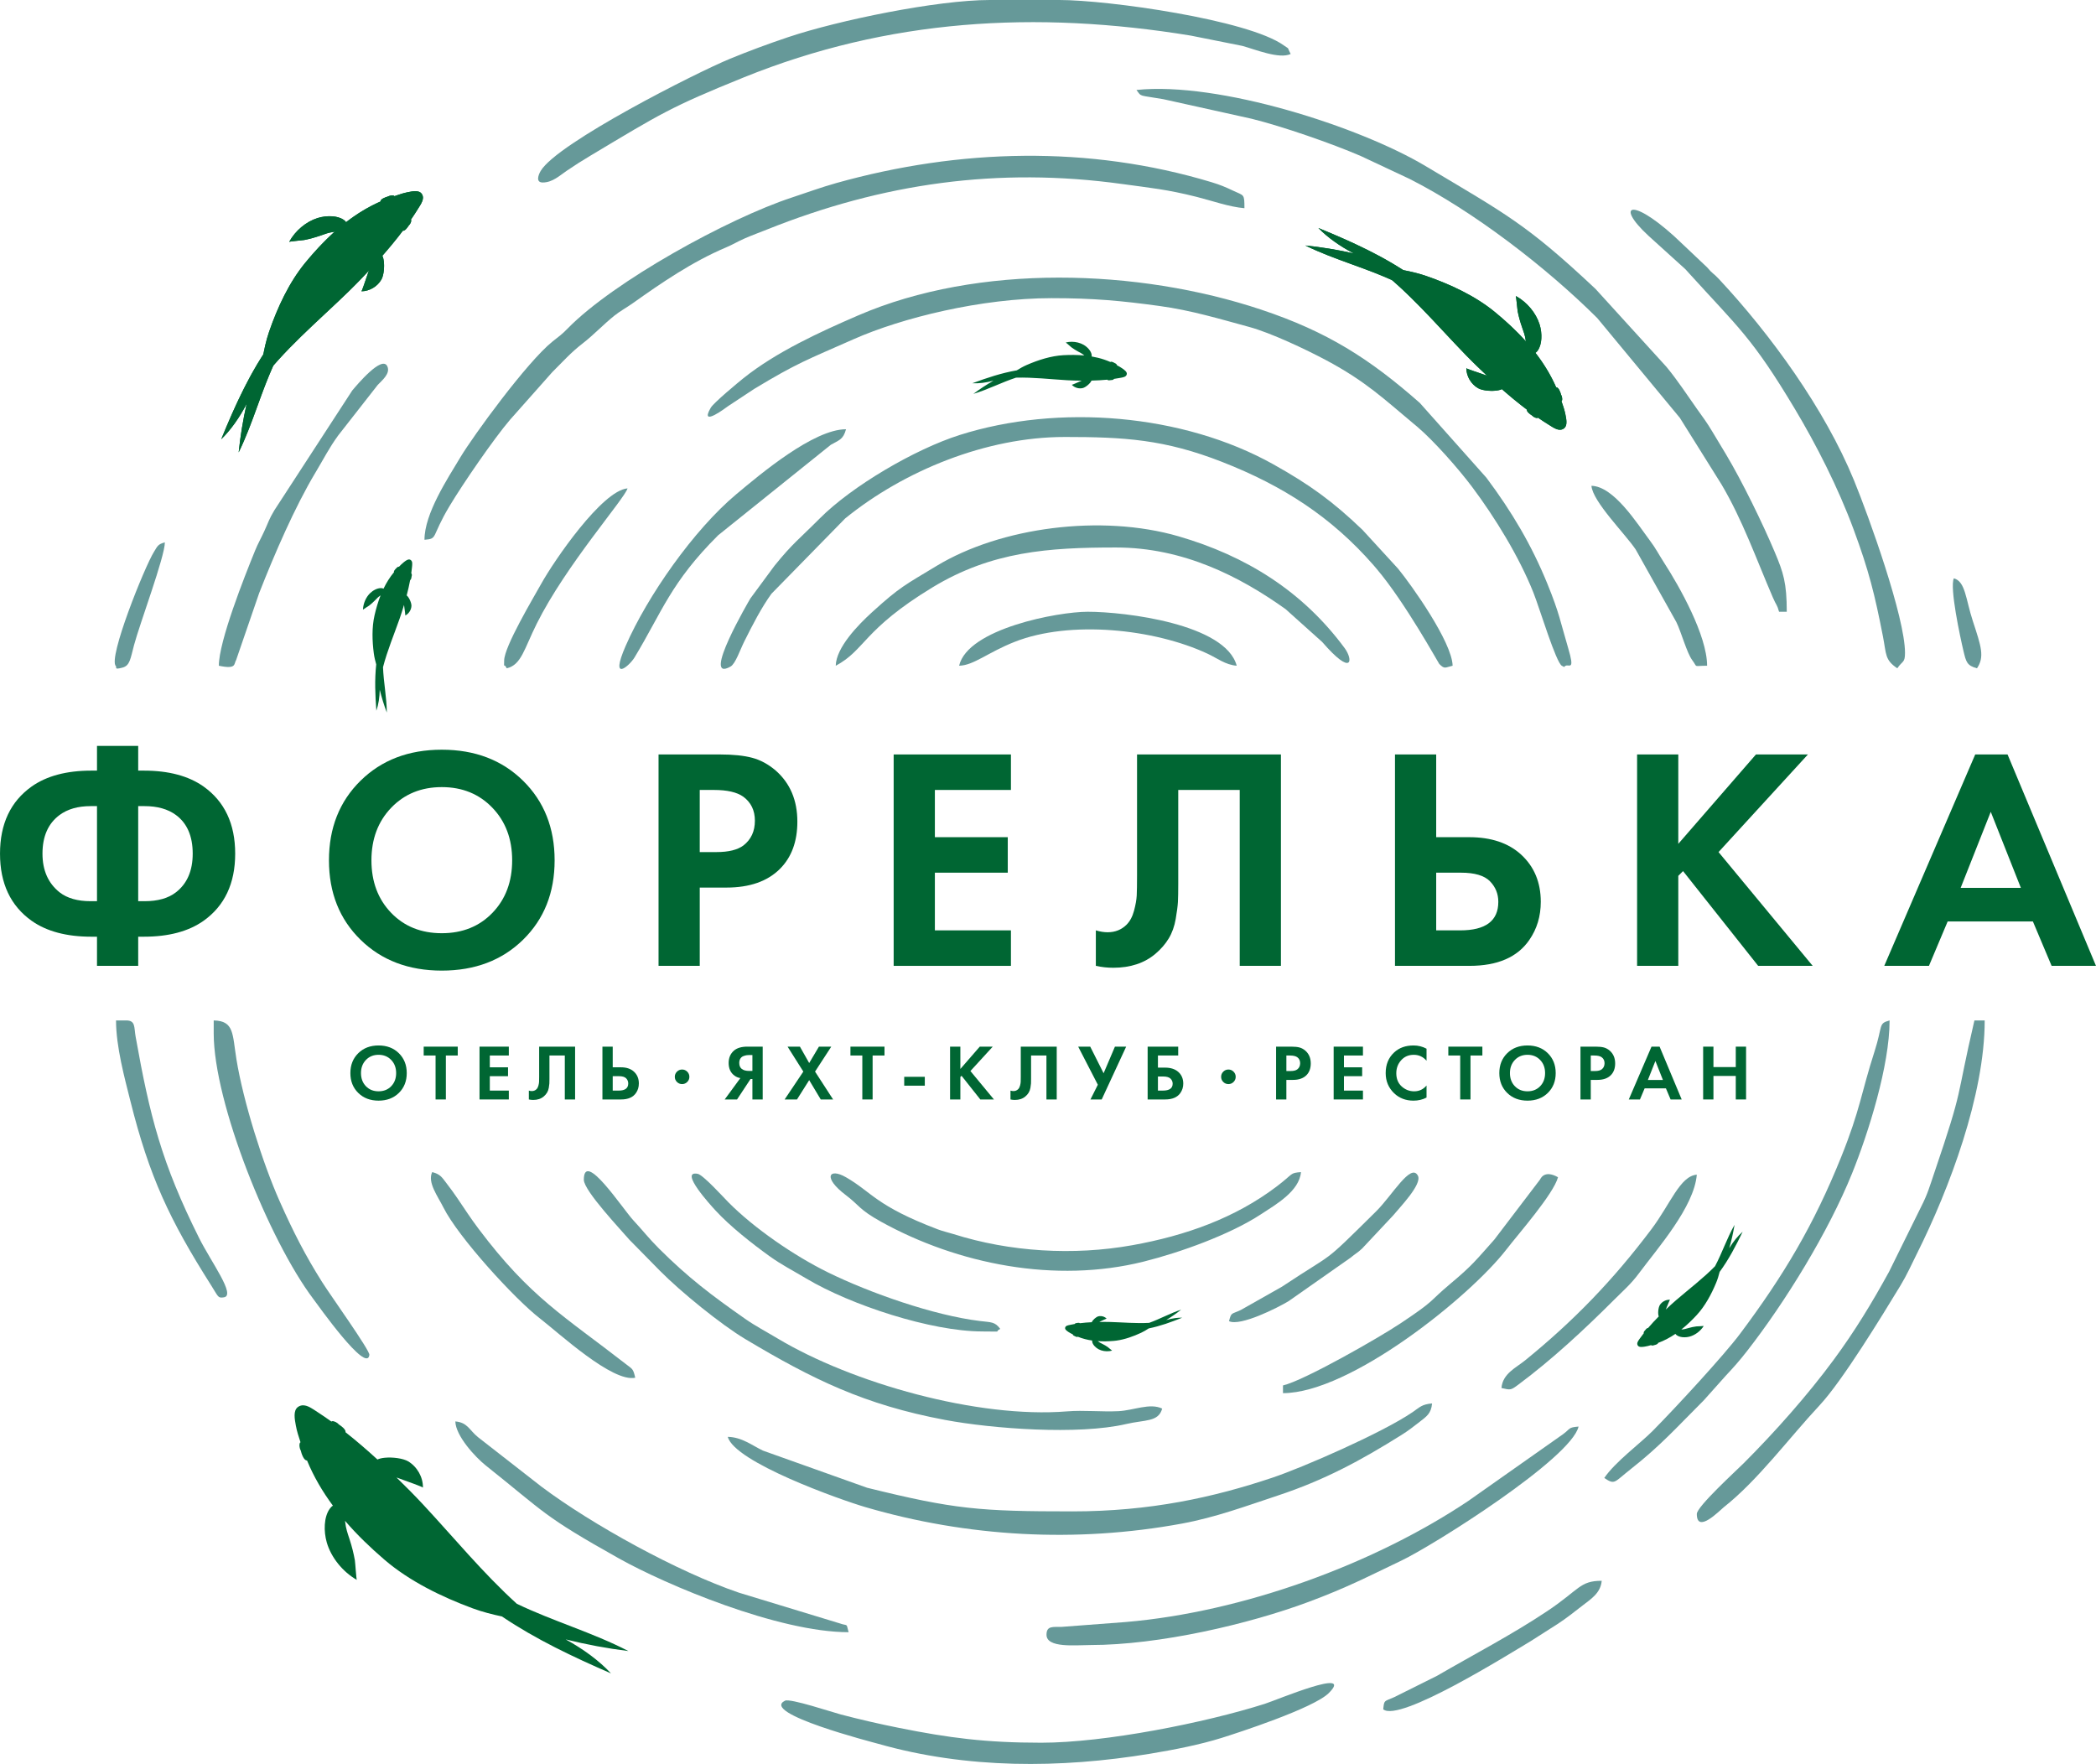 <?xml version="1.0" encoding="UTF-8"?> <svg xmlns="http://www.w3.org/2000/svg" xmlns:xlink="http://www.w3.org/1999/xlink" xmlns:xodm="http://www.corel.com/coreldraw/odm/2003" xml:space="preserve" width="3.333in" height="2.805in" version="1.1" style="shape-rendering:geometricPrecision; text-rendering:geometricPrecision; image-rendering:optimizeQuality; fill-rule:evenodd; clip-rule:evenodd" viewBox="0 0 3333.33 2805.32"> <defs> <style type="text/css"> .fil4 {fill:#006633} .fil2 {fill:#04D2F3} .fil0 {fill:#669999} .fil1 {fill:#006633;fill-rule:nonzero} .fil3 {fill:#006633;fill-rule:nonzero} </style> </defs> <g id="Layer_x0020_1">  <g id="_2201690139856"> <g> <path class="fil0" d="M1705.17 2403.63c-147.22,0 -187.1,-3.24 -326.22,-37.6l-165.74 -59.09c-17.82,-8.58 -33.31,-21.35 -55.81,-21.85 10.77,40.33 178.43,99.93 219.25,111.86 161.36,47.17 334,57.26 503.21,26.04 53.38,-9.85 102.26,-28 151.81,-44.4 74.58,-24.68 132.24,-55.75 197.57,-96.75 10.33,-6.48 18.93,-13.15 28.45,-20.6 10.93,-8.56 18.42,-13.17 19.76,-29.29 -16.33,1.36 -19.7,6.15 -31.06,13.91 -48.1,32.86 -174.59,88 -222.86,104.17 -93.81,31.41 -194.14,53.61 -318.37,53.61z"></path> <path class="fil0" d="M1656.11 2771.53c-88.9,0 -147.1,-7.73 -225.88,-23.48 -32.54,-6.5 -62.98,-13.57 -93.02,-21.44 -13.37,-3.5 -80.5,-25.96 -88.78,-21.92 -40.77,19.95 140.21,66.26 148.39,68.59 140.34,39.94 289.29,39.3 432.14,15.77 39.92,-6.58 80.08,-14.64 113.81,-25.18 24.59,-7.69 146.35,-47.15 170.53,-71.37 41.4,-41.48 -82.71,11.1 -102.04,17.23 -94.83,30.1 -254.04,61.8 -355.16,61.8z"></path> <path class="fil0" d="M928.48 1876.3c0,17.54 61.08,81.79 72.37,95.23l48.64 49.47c32.87,33.24 96.93,85.44 136.33,108.94 106.5,63.54 188.71,104.16 317.31,128.26 75,14.06 212,24.24 287.91,6.48 29.92,-7 51.42,-2.9 57.2,-24.56 -19.54,-9.37 -45.33,2.92 -69.46,4.12 -26.4,1.31 -55.53,-1.81 -81.72,0.32 -142.22,11.57 -342.16,-45.02 -460.71,-116.1 -17.44,-10.46 -35.13,-19.74 -50.95,-30.8 -53.99,-37.76 -91.03,-65.82 -137.36,-112 -16.26,-16.21 -25.5,-28.45 -40.87,-44.98 -16.91,-18.18 -78.7,-112.91 -78.7,-64.37z"></path> <path class="fil0" d="M1664.29 2599.84c0,21.56 46.52,16.35 69.49,16.35 109.74,0 252.8,-33.32 348.05,-68.9 60.61,-22.64 91.19,-38.78 147.06,-65.5 52.01,-24.87 269.77,-162.43 281.57,-213.06 -17.06,1.42 -12.56,3.3 -24.67,12.12l-151.1 106.43c-150.88,100.87 -358.6,176.36 -543.56,192.24l-102.6 7.77c-14.13,0.37 -24.24,-2.08 -24.24,12.56z"></path> <path class="fil0" d="M2698.5 2407.72c0,32.47 36.89,-6.02 42.62,-10.52 54.2,-42.61 104.27,-110.55 152.57,-162.2 36.39,-38.91 99.68,-142.88 128.54,-190.31 10.38,-17.06 17.17,-32.63 26.46,-51.2 51.43,-102.87 107.65,-252.15 107.65,-370.63l-16.35 0c-30.81,132.24 -15.72,100.82 -63.92,242.67 -7.53,22.17 -10.54,33.41 -20.54,53.04l-51.34 104c-27.48,50.06 -54.49,94.56 -88.4,140.52 -41.24,55.9 -93.07,114.28 -142.69,163.9 -11.79,11.79 -74.6,69.01 -74.6,80.74z"></path> <path class="fil0" d="M2068.98 1864.04c-18.17,1.51 -11.01,1.92 -38.53,22.79 -66.54,50.45 -145.14,78.28 -229.49,93.45 -94.05,16.91 -195.18,10.59 -284.36,-17.6 -8.27,-2.62 -16.57,-4.32 -25.13,-7.57 -99.05,-37.61 -104.64,-59.13 -146.37,-83.03 -26.63,-15.25 -37.36,0.43 0.32,28.78 21.33,16.06 20.46,22.58 55.91,42.2 122.02,67.54 277.03,98.44 417.54,63.31 57.84,-14.46 137.31,-42.96 186.41,-75.2 23.2,-15.24 61.16,-36.64 63.7,-67.12z"></path> <path class="fil0" d="M2551.34 2350.49c17.23,11.54 15.46,6.83 42.67,-14.56 47.24,-37.13 73.61,-67.11 115.73,-109.1l34.71 -38.87c13.41,-14.33 21.61,-23.53 34.08,-39.5 60.22,-77.13 129.2,-188.95 167,-282.66 25.85,-64.08 59.56,-170.92 59.56,-242.94 -18.43,4.93 -10.47,7.47 -24.02,49.56 -21.37,66.33 -22.4,91.65 -53.02,167.72 -43.28,107.51 -90.99,187.82 -160.61,280.87 -25.7,34.35 -101.96,117.06 -139.41,154.91 -18.83,19.03 -59.87,49.46 -76.68,74.57z"></path> <path class="fil0" d="M1349.53 2595.76c-4.18,-15.67 -0.38,-9.11 -14.47,-14.15l-159.81 -48.66c-97.35,-33.08 -234.01,-108.55 -313.91,-168.45l-101.05 -78.81c-13.89,-11.19 -16.67,-23.51 -36.18,-25.13 0.51,22.93 31.69,56.78 48.44,70.11 94.93,75.54 90.25,79.78 211.87,147.86 75.37,42.18 253.33,117.24 365.12,117.24z"></path> <path class="fil0" d="M339.84 1643.3c0,110.45 88.02,329.06 158.23,422.24 6.88,9.13 85.58,120.59 89.33,89.18 0.86,-7.2 -61.6,-94.31 -75.08,-115.69 -27.04,-42.9 -45.76,-79.63 -67.59,-128.62 -26.98,-60.52 -57.91,-159.08 -68.71,-225.61 -6.57,-40.43 -3.35,-61.2 -36.17,-61.94l0 20.44z"></path> <path class="fil0" d="M2040.37 2203.33l0 12.26c106.39,0 297.02,-152.79 355.65,-228.91 18.35,-23.83 74.59,-87.68 81.74,-114.47 -22.58,-12.69 -28.03,3.14 -28.78,3.92l-72.43 95.17c-28.98,32.59 -35.09,41.1 -69.27,69.72 -36.89,30.89 -22.15,25.03 -79.69,63.38 -35.94,23.96 -153.81,91.14 -187.22,98.93z"></path> <path class="fil0" d="M1562.09 2117.48c36.82,0 17.2,1.57 28.61,-4.09 -8.46,-11.55 -14.29,-10.33 -32.43,-12.54 -73.21,-8.93 -174.83,-44.55 -241.54,-77.31 -53.57,-26.3 -117.41,-70.18 -158.32,-111.47 -8,-8.08 -40.18,-43.62 -48.86,-45.28 -30.53,-5.83 21.35,50.69 28.01,57.95 23.57,25.7 58.55,53.09 86.33,73.09 19.09,13.75 37.57,23.07 58.48,35.54 70.88,42.28 198.81,84.09 279.72,84.09z"></path> <path class="fil0" d="M200.85 1622.86l-16.35 0c0,41.7 13.73,91.76 22.89,128.36 30.05,120.11 62.34,188.84 128.29,292.79 11.99,18.9 10.65,20.6 20.3,19.2 19.65,-2.86 -20.15,-55.96 -39.3,-94.24 -59.61,-119.22 -78.4,-193.62 -100.98,-320.07 -2.72,-15.25 0.04,-26.04 -14.84,-26.04z"></path> <path class="fil0" d="M1010.24 2191.06c-3.43,-14.7 -4.15,-13.34 -15,-21.79 -98.1,-76.37 -151.84,-105.5 -234.36,-215.3 -12.18,-16.2 -21.55,-30.71 -33.46,-48.29 -6.35,-9.37 -10.05,-14.22 -17.19,-23.69 -7.87,-10.44 -10.31,-14.58 -22.93,-17.95 -7.87,16.4 8.95,38.42 17.67,55.92 23.75,47.71 114,146.28 154.02,177.1 30.16,23.23 114.77,101.74 151.26,94.01z"></path> <path class="fil0" d="M2387.83 2207.41c14.74,3.43 14.81,3.56 26.95,-5.46 53.46,-39.72 105.53,-88.19 151.89,-134.55 14.7,-14.7 26.85,-24.95 39.62,-42.14 29.96,-40.32 87.93,-105.7 92.21,-157.14 -26.81,2.23 -41.93,46.61 -72.39,87.04 -60.94,80.86 -122.78,144.92 -200.55,208.22 -14.7,11.97 -35.81,21.01 -37.73,44.03z"></path> <path class="fil0" d="M2199.79 2718.39c25.6,21.39 198.05,-86.64 234.8,-108.57l42.43 -27.07c13.68,-8.87 26.41,-19.03 39.95,-29.54 13.11,-10.17 28.66,-19.7 30.28,-39.21 -35.03,0 -35.3,13.96 -86.65,48.25 -55.99,37.39 -118.13,69.69 -175.15,102.82l-68.19 34c-16.43,7.27 -15.8,4.03 -17.47,19.32z"></path> <path class="fil0" d="M1954.53 2101.13c18.02,8.65 77.67,-21.45 94.84,-31.88l98.51 -69.09c8.13,-6.88 9.94,-6.78 18.24,-14.46l49.45 -52.74c9.23,-11.43 46.48,-49.44 39.4,-63.12 -11.07,-21.37 -40.9,31.35 -66.4,56.56 -89.87,88.83 -60.96,60.81 -149.87,119.93l-65.26 36.93c-15.48,7.46 -14.93,2.96 -18.91,17.88z"></path> </g> <g> <path class="fil0" d="M1672.47 474.18c66.99,0 111.01,4.16 171.5,12.44 51.01,6.98 95.42,20.55 142.49,33.29 34.41,9.31 90.8,35.99 122.72,53.05 62.8,33.54 91.76,61.55 139.66,101.52l4.47 3.7c26.5,22.33 66.04,67.1 87.8,96.15 36.55,48.8 74.72,110.89 97.54,168.17 9.84,24.71 36.17,112.31 45.44,116.44 8.86,3.94 -0.47,2.8 5.92,-0.21 5.7,-2.49 14.76,8.45 3.91,-28.06 -12.52,-42.13 -13.66,-54.68 -33.05,-102.23 -25.16,-61.71 -56.54,-114.63 -96.99,-168.71l-105.89 -118.94c-80.15,-70.59 -147.44,-113.39 -252.26,-148.35 -195.76,-65.3 -449.53,-73.57 -641.03,9.21 -61.79,26.71 -130.43,58.31 -182.3,99.76 -8.78,7.02 -47.48,39.11 -52.09,47.06 -19.24,33.2 26.85,-2.08 27.27,-2.35l41.89 -27.64c68.77,-41.52 83.09,-45.83 158.07,-79.02 77.2,-34.17 203.57,-65.28 314.89,-65.28z"></path> <path class="fil0" d="M675.04 858.44c21.93,-1.83 9.8,-3.41 40.07,-53.96 20.85,-34.82 69.96,-106.49 96.04,-136.97l67.25 -75.82c17.1,-16.91 28.92,-30.61 48.37,-45.65 17.33,-13.41 32.78,-29.97 50.12,-43.9 9.18,-7.37 19.92,-13.17 29.26,-19.8 45.85,-32.53 94.2,-65.82 148.33,-88.77 12.26,-5.2 18.14,-9.33 30.35,-14.61 12.71,-5.49 22.19,-8.82 35.07,-13.98 183.86,-73.58 367.36,-99.59 564.63,-72.35 45.9,6.34 71.08,8.53 118.52,20.47 24.68,6.21 51.63,15.98 76.01,18.01 0,-23.13 -0.61,-19.64 -17.38,-27.58 -12.92,-6.12 -20.99,-9.56 -35.21,-13.85 -194.8,-58.78 -400.52,-53.4 -596.48,1.44 -24.07,6.74 -47.79,15.48 -70.93,23.1 -101.28,33.32 -283.26,133.49 -356.1,208.02 -10.38,10.62 -13.21,12 -24.17,20.79 -40.91,32.85 -126.33,150.27 -146.75,184.36 -20.33,33.93 -56.99,89.46 -56.99,131.05z"></path> <path class="fil0" d="M863.08 290.23c15.67,0 26.93,-11.04 38.43,-18.8 14.3,-9.65 22.35,-14.81 37.46,-23.85 111.66,-66.8 127.04,-77.23 243.54,-124.36 229.8,-92.97 464.13,-107.03 711.28,-66.59l81.78 16.33c20.24,5.45 58.92,21.58 77.06,12.88 -6.96,-13.15 -0.67,-6.24 -10.91,-13.62 -56.76,-40.98 -280.1,-72.22 -357,-72.22l-110.37 0c-84.26,0 -241.11,32.33 -321.03,59.13 -32.64,10.95 -63.66,22.56 -92.38,34.35 -52.83,21.67 -274.17,133.62 -300.94,178.12 -3.98,6.61 -8.3,18.63 3.07,18.63z"></path> <path class="fil0" d="M1692.9 694.93c95.43,0 159.13,3.87 250.59,39.65 97.5,38.15 173.88,87.72 240.67,164.02 2.78,3.17 2.5,2.93 5.63,6.63 45.1,53.33 97.88,149.4 99.07,150.61 8.71,8.8 9.04,5.76 21.3,2.91 -0.84,-37.66 -65.67,-128.63 -86.78,-154.4l-56.71 -61.84c-47.31,-45.32 -83.8,-71.72 -141.34,-103.93 -144.09,-80.65 -342.02,-96.59 -499.1,-46.81 -71.35,22.61 -171.49,81.35 -222.75,132.89 -32.61,32.79 -42.65,39.02 -71.93,75.24l-38.17 51.77c-1.25,1.99 -79.52,135.34 -31.62,108.4 7.87,-4.43 14.88,-25.89 22.06,-40.29 13.28,-26.61 27.21,-53.67 43.03,-75.52l117.29 -119.81c93.5,-75.9 224.55,-129.51 348.76,-129.51z"></path> <path class="fil0" d="M1807.36 143.07c8.45,11.54 3.12,7.78 42.59,14.64l140.55 31.14c49.24,12.21 127.05,39.17 173.69,59.31l77.89 36.57c100.52,51.05 215.61,139.04 298.07,221.08l131.44 158.8 66.07 105.61c33.52,56.51 55.61,119.31 81.74,179.88 5.75,13.33 6.84,11.35 9.9,22.8l12.26 0c0,-46.19 -5.36,-62.26 -19.25,-95.21 -18.87,-44.77 -51.43,-111.74 -77.57,-155.44 -7.85,-13.12 -14.49,-23.92 -21.5,-35.73 -8.95,-15.09 -15.3,-23.26 -24.75,-36.57 -16.29,-22.94 -29.76,-44 -48.12,-66.34l-112.96 -124.13c-109.92,-103.33 -142.71,-119.2 -270.51,-195.5 -104.61,-62.45 -328.67,-134.6 -459.56,-120.91z"></path> <path class="fil0" d="M1329.09 1058.74c46.73,-24.72 43.63,-57.6 153.55,-124.42 94.6,-57.51 185.25,-63.62 292.02,-63.62 107.27,0 197.19,46.17 269.87,98.04l58.17 52.2c48.66,56.25 49.48,28.39 35.71,9.74 -67.09,-90.85 -157.27,-146.73 -264.18,-177.78 -122.61,-35.61 -282.96,-14.58 -384.92,47.2 -49.84,30.2 -57.58,32.73 -102.34,73.44 -21.87,19.9 -57.21,55.96 -57.87,85.2z"></path> <path class="fil0" d="M3017.35 1062.83c8.19,-12.22 12.26,-8.29 12.26,-24.53 0,-56.51 -57.08,-215.71 -81.17,-274.47 -46.6,-113.69 -132.64,-232.16 -215.1,-320.4 -8.9,-9.52 -9.43,-7.5 -18.49,-18.3l-37.81 -35.77c-80,-77.94 -111.62,-66.2 -55.25,-14.24l57.92 52.45c0.59,0.59 1.43,1.47 2.02,2.07 0.82,0.86 3.06,3.43 3.86,4.31 78.94,87.08 100.93,102.89 168.48,215.77 34.39,57.46 69,125.19 93.82,192.32 24.43,66.06 33.49,102.96 46.62,170.04 5.55,28.35 2.74,37.29 22.83,50.75z"></path> <path class="fil0" d="M348.02 1058.74c28.78,6.09 23.57,-2.99 27.5,-9.09l36.67 -106.59c24.07,-61.21 56.44,-136.56 89.87,-192.19 12.74,-21.2 21.28,-38.5 35.72,-58.3l62.81 -80.28c5.99,-6.65 21.23,-18.2 15.17,-30.11 -8.71,-17.08 -47.88,29.71 -55.56,38.78l-124.02 190.74c-8.63,14.41 -8.86,17.82 -15.93,33.12 -5.48,11.86 -10.01,19.53 -14.48,30.49 -17.13,42 -57.75,144.56 -57.75,183.43z"></path> <path class="fil0" d="M1345.44 682.66c-51.46,0 -135.51,70.69 -174.57,103.4 -67.66,56.65 -141.3,161.93 -175.87,241.12 -25.95,59.44 5.87,32.03 14.16,18.29 44.08,-72.96 57.35,-118.89 132.91,-194.19l179.11 -143.83c13.19,-7.65 19.83,-8.22 24.26,-24.79z"></path> <path class="fil0" d="M1525.31 1058.74c23.3,-0.52 45.67,-21.2 88.63,-38.09 87.56,-34.44 221.04,-20.91 306.55,18.99 15.5,7.23 28.07,17.58 46.3,19.1 -17.71,-66.32 -176.92,-85.84 -237.09,-85.84 -46.89,0 -190.62,26.74 -204.39,85.84z"></path> <path class="fil0" d="M2714.86 1058.74c0,-47.85 -43.7,-125.69 -68.69,-164.31 -8.52,-13.17 -12.73,-22.09 -22.35,-34.87 -20.1,-26.71 -57.08,-86.16 -92.91,-86.96 2.12,25.45 53.66,76.32 70.38,101.31l64.59 115.28c7.75,15.6 16.63,48.93 25.27,60.57 9.41,12.67 0.69,8.98 23.71,8.98z"></path> <path class="fil0" d="M801.76 1050.57c0,15.63 -1.26,1.49 4.09,12.26 23.3,-5.43 27.58,-30.52 47.69,-70.86 46.59,-93.48 140.15,-199.21 144.44,-215.29 -40.3,3.35 -116.64,114.5 -137.72,152.51 -11.94,21.53 -58.49,99.23 -58.49,121.37z"></path> <path class="fil0" d="M262.17 862.53c-11.28,3.01 -11.77,6.16 -17.44,15.26 -14.55,23.33 -73.3,168.78 -60.51,181.57 2.01,2.01 -3.85,6.19 10.59,2.36 11.78,-3.13 12.53,-13.87 18.31,-35.66 9.11,-34.3 49.04,-140.7 49.04,-163.53z"></path> <path class="fil0" d="M3144.08 1062.83c12.29,-18.35 6.78,-34.39 -6.61,-75.15 -11.35,-34.54 -11.62,-62.97 -30.18,-67.93 -6.94,14.47 10.09,93.72 15.29,115.52 4.19,17.55 5.56,23.29 21.5,27.55z"></path> </g> <path class="fil1" d="M154.24 1536.05l0 -46.37 -9.07 0c-39.31,0 -70.9,-8.4 -94.76,-25.2 -33.6,-23.86 -50.41,-59.48 -50.41,-106.86 0,-47.38 16.8,-83 50.41,-106.86 23.86,-16.8 55.44,-25.2 94.76,-25.2l9.07 0 0 -39.31 65.52 0 0 39.31 9.07 0c39.31,0 70.9,8.4 94.76,25.2 33.6,23.86 50.41,59.48 50.41,106.86 0,47.38 -16.8,83 -50.41,106.86 -23.86,16.8 -55.44,25.2 -94.76,25.2l-9.07 0 0 46.37 -65.52 0zm0 -102.83l0 -151.21 -10.08 0c-20.16,0 -36.63,4.7 -49.4,14.11 -18.15,13.44 -27.22,33.94 -27.22,61.49 0,26.55 9.07,47.04 27.22,61.5 12.1,9.41 28.56,14.11 49.4,14.11l10.08 0zm65.52 -151.21l0 151.21 10.08 0c21.17,0 37.8,-4.7 49.9,-14.11 17.81,-13.78 26.71,-34.28 26.71,-61.5 0,-27.89 -8.91,-48.39 -26.71,-61.49 -12.77,-9.41 -29.41,-14.11 -49.9,-14.11l-10.08 0z"></path> <path id="_1" class="fil1" d="M573.29 1241.69c33.44,-32.93 76.53,-49.4 129.29,-49.4 52.76,0 95.85,16.46 129.29,49.4 33.44,32.93 50.15,75.1 50.15,126.52 0,51.41 -16.72,93.5 -50.15,126.26 -33.43,32.76 -76.53,49.14 -129.29,49.14 -52.76,0 -95.85,-16.38 -129.29,-49.14 -33.44,-32.76 -50.15,-74.85 -50.15,-126.26 0,-51.41 16.72,-93.59 50.15,-126.52zm48.64 209.93c20.83,21.68 47.72,32.51 80.65,32.51 32.93,0 59.81,-10.83 80.65,-32.51 20.83,-21.67 31.25,-49.48 31.25,-83.42 0,-33.94 -10.5,-61.83 -31.5,-83.67 -21,-21.84 -47.8,-32.76 -80.4,-32.76 -32.59,0 -59.39,10.92 -80.39,32.76 -21,21.84 -31.5,49.73 -31.5,83.67 0,33.94 10.42,61.74 31.25,83.42z"></path> <path id="_2" class="fil1" d="M1047.28 1199.85l97.79 0c20.83,0 37.89,1.76 51.16,5.3 13.28,3.53 25.79,10.33 37.55,20.41 22.85,20.16 34.28,47.21 34.28,81.15 0,31.59 -9.24,56.62 -27.72,75.1 -19.83,19.83 -48.22,29.74 -85.18,29.74l-42.34 0 0 124.5 -65.53 0 0 -336.2zm65.53 56.45l0 98.8 26.71 0c19.15,0 33.44,-3.53 42.85,-10.59 12.09,-9.41 18.15,-22.51 18.15,-39.31 0,-16.46 -6.22,-29.23 -18.65,-38.31 -10.08,-7.06 -25.54,-10.59 -46.37,-10.59l-22.68 0z"></path> <polygon id="_3" class="fil1" points="1607.72,1199.85 1607.72,1256.3 1486.75,1256.3 1486.75,1331.41 1602.68,1331.41 1602.68,1387.86 1486.75,1387.86 1486.75,1479.6 1607.72,1479.6 1607.72,1536.05 1421.22,1536.05 1421.22,1199.85 "></polygon> <path id="_4" class="fil1" d="M1808.27 1199.85l228.84 0 0 336.2 -65.53 0 0 -279.75 -97.78 0 0 149.2c0,12.77 -0.17,22.35 -0.5,28.73 -0.34,6.39 -1.52,15.46 -3.53,27.22 -2.02,11.76 -5.71,22.09 -11.09,31 -5.38,8.9 -12.43,17.05 -21.17,24.44 -17.48,14.78 -39.82,22.18 -67.04,22.18 -9.41,0 -18.65,-1.01 -27.72,-3.02l0 -56.45c6.72,2.02 12.94,3.02 18.65,3.02 12.1,0 22.18,-4.03 30.24,-12.1 5.38,-5.37 9.33,-12.77 11.85,-22.18 2.52,-9.41 3.95,-17.47 4.28,-24.19 0.33,-6.72 0.5,-17.31 0.5,-31.76l0 -192.55z"></path> <path id="_5" class="fil1" d="M2218.5 1536.05l0 -336.2 65.53 0 0 131.56 52.42 0c34.94,0 62.5,9.24 82.66,27.72 20.83,19.15 31.25,44.19 31.25,75.1 0,22.85 -6.05,43.01 -18.15,60.49 -18.82,27.56 -50.57,41.33 -95.26,41.33l-118.45 0zm65.53 -148.19l0 91.74 38.31 0c40.32,0 60.48,-15.12 60.48,-45.37 0,-12.77 -4.45,-23.69 -13.35,-32.76 -8.91,-9.07 -24.28,-13.61 -46.12,-13.61l-39.31 0z"></path> <polygon id="_6" class="fil1" points="2669.06,1199.85 2669.06,1341.99 2792.55,1199.85 2875.21,1199.85 2733.07,1355.1 2882.78,1536.05 2796.08,1536.05 2676.62,1385.34 2669.06,1392.9 2669.06,1536.05 2603.53,1536.05 2603.53,1199.85 "></polygon> <path id="_7" class="fil1" d="M3262.76 1536.05l-29.74 -70.57 -135.59 0 -29.74 70.57 -71.07 0 144.66 -336.2 51.41 0 140.63 336.2 -70.57 0zm-144.66 -124l95.77 0 -47.89 -120.97 -47.88 120.97z"></path> <path class="fil1" d="M569.72 1674.98c8.35,-8.23 19.12,-12.34 32.3,-12.34 13.18,0 23.95,4.11 32.3,12.34 8.35,8.23 12.53,18.76 12.53,31.61 0,12.84 -4.17,23.36 -12.53,31.54 -8.35,8.19 -19.12,12.28 -32.3,12.28 -13.18,0 -23.94,-4.09 -32.3,-12.28 -8.35,-8.19 -12.53,-18.7 -12.53,-31.54 0,-12.85 4.18,-23.38 12.53,-31.61zm12.15 52.45c5.2,5.42 11.92,8.12 20.15,8.12 8.23,0 14.94,-2.7 20.15,-8.12 5.2,-5.41 7.81,-12.36 7.81,-20.84 0,-8.48 -2.62,-15.45 -7.87,-20.91 -5.25,-5.46 -11.94,-8.19 -20.09,-8.19 -8.14,0 -14.84,2.73 -20.08,8.19 -5.25,5.46 -7.87,12.43 -7.87,20.91 0,8.48 2.6,15.43 7.81,20.84z"></path> <polygon id="_1_0" class="fil1" points="727.95,1678.63 709.06,1678.63 709.06,1748.52 692.69,1748.52 692.69,1678.63 673.8,1678.63 673.8,1664.53 727.95,1664.53 "></polygon> <polygon id="_2_1" class="fil1" points="809.18,1664.53 809.18,1678.63 778.96,1678.63 778.96,1697.4 807.92,1697.4 807.92,1711.5 778.96,1711.5 778.96,1734.42 809.18,1734.42 809.18,1748.52 762.59,1748.52 762.59,1664.53 "></polygon> <path id="_3_2" class="fil1" d="M857.42 1664.53l57.17 0 0 84 -16.37 0 0 -69.89 -24.43 0 0 37.28c0,3.19 -0.04,5.58 -0.13,7.18 -0.08,1.59 -0.38,3.86 -0.88,6.8 -0.5,2.94 -1.43,5.52 -2.77,7.74 -1.35,2.22 -3.11,4.26 -5.29,6.11 -4.37,3.69 -9.95,5.54 -16.75,5.54 -2.35,0 -4.66,-0.25 -6.93,-0.76l0 -14.1c1.68,0.5 3.23,0.75 4.66,0.75 3.02,0 5.54,-1 7.56,-3.02 1.34,-1.34 2.33,-3.19 2.96,-5.54 0.63,-2.35 0.99,-4.36 1.07,-6.04 0.08,-1.68 0.13,-4.32 0.13,-7.93l0 -48.11z"></path> <path id="_4_3" class="fil1" d="M958.05 1748.52l0 -84 16.37 0 0 32.87 13.1 0c8.73,0 15.61,2.31 20.65,6.93 5.2,4.78 7.81,11.04 7.81,18.76 0,5.71 -1.51,10.74 -4.53,15.11 -4.7,6.89 -12.63,10.33 -23.8,10.33l-29.59 0zm16.37 -37.02l0 22.92 9.57 0c10.07,0 15.11,-3.78 15.11,-11.33 0,-3.19 -1.11,-5.92 -3.33,-8.19 -2.22,-2.27 -6.07,-3.4 -11.52,-3.4l-9.82 0z"></path> <path id="_5_4" class="fil1" d="M1076.55 1720.69c-2.27,-2.27 -3.4,-5 -3.4,-8.19 0,-3.19 1.13,-5.92 3.4,-8.19 2.26,-2.27 4.99,-3.4 8.19,-3.4 3.19,0 5.92,1.13 8.19,3.4 2.26,2.27 3.4,5 3.4,8.19 0,3.19 -1.13,5.92 -3.4,8.19 -2.27,2.27 -5,3.4 -8.19,3.4 -3.19,0 -5.92,-1.13 -8.19,-3.4z"></path> <path id="_6_5" class="fil1" d="M1212.94 1664.53l0 84 -16.37 0 0 -32.49 -3.02 0 -21.41 32.49 -19.65 0 24.93 -34c-3.36,-0.5 -6.42,-1.76 -9.19,-3.78 -6.3,-4.53 -9.44,-11.29 -9.44,-20.28 0,-8.14 2.77,-14.65 8.31,-19.52 4.87,-4.28 12.05,-6.43 21.54,-6.43l24.3 0zm-16.37 13.35l-5.04 0c-1.34,0 -2.64,0.08 -3.9,0.25 -1.26,0.17 -2.94,0.61 -5.04,1.32 -2.1,0.71 -3.78,2.01 -5.04,3.9 -1.26,1.89 -1.89,4.26 -1.89,7.11 0,8.48 5.37,12.72 16.12,12.72l4.79 0 0 -25.31z"></path> <polygon id="_7_6" class="fil1" points="1247.83,1748.52 1277.55,1704.19 1252.49,1664.53 1272.13,1664.53 1286.87,1690.59 1302.36,1664.53 1322,1664.53 1296.19,1704.19 1324.9,1748.52 1305.25,1748.52 1286.87,1717.79 1267.47,1748.52 "></polygon> <polygon id="_8" class="fil1" points="1406.63,1678.63 1387.74,1678.63 1387.74,1748.52 1371.37,1748.52 1371.37,1678.63 1352.48,1678.63 1352.48,1664.53 1406.63,1664.53 "></polygon> <polygon id="_9" class="fil1" points="1437.99,1726.61 1437.99,1712.51 1470.74,1712.51 1470.74,1726.61 "></polygon> <polygon id="_10" class="fil1" points="1527.29,1664.53 1527.29,1700.04 1558.14,1664.53 1578.79,1664.53 1543.28,1703.31 1580.68,1748.52 1559.02,1748.52 1529.18,1710.87 1527.29,1712.76 1527.29,1748.52 1510.92,1748.52 1510.92,1664.53 "></polygon> <path id="_11" class="fil1" d="M1623.38 1664.53l57.17 0 0 84 -16.37 0 0 -69.89 -24.43 0 0 37.28c0,3.19 -0.04,5.58 -0.13,7.18 -0.08,1.59 -0.38,3.86 -0.88,6.8 -0.5,2.94 -1.43,5.52 -2.77,7.74 -1.35,2.22 -3.11,4.26 -5.29,6.11 -4.37,3.69 -9.95,5.54 -16.75,5.54 -2.35,0 -4.66,-0.25 -6.93,-0.76l0 -14.1c1.68,0.5 3.23,0.75 4.66,0.75 3.02,0 5.54,-1 7.56,-3.02 1.34,-1.34 2.33,-3.19 2.96,-5.54 0.63,-2.35 0.99,-4.36 1.07,-6.04 0.08,-1.68 0.13,-4.32 0.13,-7.93l0 -48.11z"></path> <polygon id="_12" class="fil1" points="1714.68,1664.53 1733.82,1664.53 1755.1,1706.84 1773.11,1664.53 1790.99,1664.53 1752.08,1748.52 1734.2,1748.52 1745.92,1725.1 "></polygon> <path id="_13" class="fil1" d="M1825.13 1748.52l0 -84 48.61 0 0 14.11 -32.24 0 0 19.27 11.33 0c8.9,0 15.91,2.26 21.03,6.8 5.29,4.7 7.93,10.91 7.93,18.64 0,5.54 -1.56,10.54 -4.66,14.98 -4.78,6.8 -12.84,10.2 -24.18,10.2l-27.83 0zm16.37 -36.52l0 22.42 7.81 0c10.41,0 15.62,-3.65 15.62,-10.96 0,-3.19 -1.16,-5.9 -3.46,-8.12 -2.31,-2.22 -6.28,-3.34 -11.9,-3.34l-8.06 0z"></path> <path id="_14" class="fil1" d="M1945.4 1720.69c-2.27,-2.27 -3.4,-5 -3.4,-8.19 0,-3.19 1.13,-5.92 3.4,-8.19 2.26,-2.27 4.99,-3.4 8.19,-3.4 3.19,0 5.92,1.13 8.19,3.4 2.26,2.27 3.4,5 3.4,8.19 0,3.19 -1.13,5.92 -3.4,8.19 -2.27,2.27 -5,3.4 -8.19,3.4 -3.19,0 -5.92,-1.13 -8.19,-3.4z"></path> <path id="_15" class="fil1" d="M2029.4 1664.53l24.43 0c5.2,0 9.47,0.44 12.78,1.32 3.31,0.88 6.44,2.58 9.38,5.1 5.71,5.04 8.56,11.8 8.56,20.27 0,7.89 -2.31,14.15 -6.93,18.76 -4.96,4.95 -12.05,7.43 -21.28,7.43l-10.58 0 0 31.11 -16.37 0 0 -84zm16.37 14.11l0 24.68 6.67 0c4.79,0 8.35,-0.88 10.7,-2.65 3.02,-2.35 4.54,-5.62 4.54,-9.82 0,-4.11 -1.56,-7.3 -4.66,-9.57 -2.52,-1.76 -6.38,-2.64 -11.59,-2.64l-5.67 0z"></path> <polygon id="_16" class="fil1" points="2167.55,1664.53 2167.55,1678.63 2137.33,1678.63 2137.33,1697.4 2166.29,1697.4 2166.29,1711.5 2137.33,1711.5 2137.33,1734.42 2167.55,1734.42 2167.55,1748.52 2120.96,1748.52 2120.96,1664.53 "></polygon> <path id="_17" class="fil1" d="M2268.68 1726.36l0 19.14c-6.21,3.28 -13.14,4.91 -20.78,4.91 -12.26,0 -22.5,-3.91 -30.72,-11.71 -8.98,-8.65 -13.48,-19.35 -13.48,-32.11 0,-13.6 4.49,-24.56 13.48,-32.87 7.89,-7.39 18.18,-11.08 30.85,-11.08 7.39,0 14.28,1.72 20.65,5.16l0 19.14c-5.46,-6.3 -12.21,-9.44 -20.28,-9.44 -8.22,0 -14.92,2.87 -20.08,8.63 -5.17,5.75 -7.74,12.66 -7.74,20.72 0,8.81 2.85,15.8 8.56,20.96 5.71,5.17 12.34,7.74 19.89,7.74 7.89,0 14.44,-3.06 19.65,-9.19z"></path> <polygon id="_18" class="fil1" points="2357.47,1678.63 2338.58,1678.63 2338.58,1748.52 2322.21,1748.52 2322.21,1678.63 2303.32,1678.63 2303.32,1664.53 2357.47,1664.53 "></polygon> <path id="_19" class="fil1" d="M2396.95 1674.98c8.35,-8.23 19.12,-12.34 32.3,-12.34 13.18,0 23.95,4.11 32.3,12.34 8.35,8.23 12.53,18.76 12.53,31.61 0,12.84 -4.17,23.36 -12.53,31.54 -8.35,8.19 -19.12,12.28 -32.3,12.28 -13.18,0 -23.94,-4.09 -32.3,-12.28 -8.35,-8.19 -12.53,-18.7 -12.53,-31.54 0,-12.85 4.18,-23.38 12.53,-31.61zm12.15 52.45c5.2,5.42 11.92,8.12 20.15,8.12 8.23,0 14.94,-2.7 20.15,-8.12 5.2,-5.41 7.81,-12.36 7.81,-20.84 0,-8.48 -2.62,-15.45 -7.87,-20.91 -5.25,-5.46 -11.94,-8.19 -20.09,-8.19 -8.14,0 -14.84,2.73 -20.08,8.19 -5.25,5.46 -7.87,12.43 -7.87,20.91 0,8.48 2.6,15.43 7.81,20.84z"></path> <path id="_20" class="fil1" d="M2513.5 1664.53l24.43 0c5.2,0 9.47,0.44 12.78,1.32 3.31,0.88 6.44,2.58 9.38,5.1 5.71,5.04 8.56,11.8 8.56,20.27 0,7.89 -2.31,14.15 -6.93,18.76 -4.96,4.95 -12.05,7.43 -21.28,7.43l-10.58 0 0 31.11 -16.37 0 0 -84zm16.37 14.11l0 24.68 6.67 0c4.79,0 8.35,-0.88 10.7,-2.65 3.02,-2.35 4.54,-5.62 4.54,-9.82 0,-4.11 -1.56,-7.3 -4.66,-9.57 -2.52,-1.76 -6.38,-2.64 -11.59,-2.64l-5.67 0z"></path> <path id="_21" class="fil1" d="M2656.82 1748.52l-7.43 -17.63 -33.87 0 -7.43 17.63 -17.76 0 36.14 -84 12.85 0 35.13 84 -17.63 0zm-36.14 -30.98l23.93 0 -11.96 -30.22 -11.96 30.22z"></path> <polygon id="_22" class="fil1" points="2724.95,1664.53 2724.95,1697.02 2760.47,1697.02 2760.47,1664.53 2776.84,1664.53 2776.84,1748.52 2760.47,1748.52 2760.47,1711.12 2724.95,1711.12 2724.95,1748.52 2708.58,1748.52 2708.58,1664.53 "></polygon> </g> <polygon class="fil2" points="2117.28,1990.93 281.81,22.94 "></polygon> <g id="_2201690147680"> <path class="fil3" d="M438.9 572.37c-23.18,47.85 -35.91,99.28 -59.34,147.02 2.66,-25.96 6.91,-51.74 12.71,-77.21 -11.48,21.96 -25.28,41.61 -40.46,56.34 22.24,-54.2 45.93,-106.63 80.01,-154.26 3.9,-5.44 6.53,26.33 7.08,28.11z"></path> <path class="fil3" d="M485.31 418.03c35.63,-43.33 79.46,-84.3 136.14,-104 8.66,-3.01 17.45,-6.43 26.36,-8.23 7.57,-1.52 18.21,-3.89 22.7,2.23 5.64,7.7 -1.2,16.6 -5.81,24.06 -6.23,10.1 -12.93,19.85 -19.89,29.32 -14.56,19.8 -30.25,38.33 -46.37,56.16 -14.48,16.01 -29.39,31.74 -44.69,46.59 -49.24,47.77 -103.28,92.64 -144.41,148.8 7.04,-28.96 8.68,-56.65 18.69,-85.64 13.19,-38.2 31.7,-78.16 57.3,-109.29z"></path> <path class="fil3" d="M465.99 506.35c55.74,-36.98 93.52,-91.91 132.1,-145.18 -25.95,19.17 -52.81,34.74 -75.56,58.25 -12.58,12.99 -23.87,27.26 -33.6,42.43 -5.2,8.11 -16.18,40.04 -22.95,44.5z"></path> <path class="fil3" d="M505 346.79c-18.11,5.65 -35.43,20.1 -45.06,37.76 0.31,-0.56 21.69,-2.43 24.04,-2.89 8.56,-1.69 17.13,-4.06 25.59,-7.04 7.78,-2.74 13.08,-4.78 20.76,-5.75 10.98,-1.39 29.54,-10.37 15.98,-19.44 -10.31,-6.91 -27.57,-6.93 -41.31,-2.65z"></path> <path class="fil3" d="M606.6 444.45c7.9,-13.94 5.31,-61.04 -13.4,-31.74 -2.69,4.22 -17.15,50.54 -18.46,50.55 12.85,-0.09 25.48,-7.56 31.86,-18.81z"></path> <path class="fil3" d="M651.97 348.57c1,2.33 -0.92,8.41 -2.1,10.28 -1.62,2.59 -6.76,10.34 -10.56,7.55 -1.03,-0.76 -1.3,-2.22 -0.99,-3.54 0.3,-1.31 1.07,-2.52 1.83,-3.69 1.45,-2.23 2.93,-4.46 4.41,-6.68 0.81,-1.21 1.66,-2.46 2.85,-3.34 2.68,-2 4.03,-1.8 4.55,-0.58z"></path> <path class="fil3" d="M649.2 351.19c-1.82,2.32 -5.02,8.13 -1.29,8.18 4.02,0.04 8.5,-10.52 4.51,-10.34 -1.09,0.05 -2.06,0.85 -2.81,1.68l-0.41 0.48z"></path> <path class="fil3" d="M627.46 313.68c-1.88,-1.7 -8.61,-1.66 -10.92,-1.02 -3.19,0.88 -12.85,4.1 -11.31,8.6 0.42,1.22 1.8,1.83 3.22,1.86 1.41,0.02 2.87,-0.44 4.29,-0.89 2.7,-0.85 5.42,-1.69 8.13,-2.51 1.48,-0.45 3,-0.91 4.3,-1.79 2.94,-2 3.28,-3.36 2.29,-4.25z"></path> <path class="fil3" d="M623.85 315.58c-2.95,1.08 -9.88,2.63 -8.55,-1.1 1.44,-4 13.6,-5.2 11.89,-1.37 -0.47,1.05 -1.61,1.74 -2.71,2.22l-0.63 0.25z"></path> <path class="fil3" d="M379.56 719.39c2.66,-25.96 6.91,-51.74 12.71,-77.21l0 0 0 0c-11.48,21.96 -25.28,41.61 -40.46,56.34 19.3,-47.01 39.68,-92.69 66.98,-135.07 -3.13,16.41 -5.39,32.75 -9.46,49.52l0 0 0 0c8.01,-10.93 16.5,-21.43 25.35,-31.61 -20.59,45.26 -33.15,93.28 -55.12,138.04z"></path> <path class="fil3" d="M409.33 612.97c7.04,-28.96 8.68,-56.65 18.69,-85.64 13.19,-38.2 31.7,-78.16 57.3,-109.29 14.18,-17.24 29.66,-34.12 46.74,-49.43 7.96,-1.46 18.53,-6.3 19.01,-12.1 0.08,-1.02 -0.15,-2.07 -0.75,-3.14 16.75,-12.96 34.93,-24.23 54.77,-32.91 0.02,0.27 0.07,0.53 0.16,0.81 0.39,1.12 1.59,1.72 2.87,1.84 0.11,0.01 0.23,0.01 0.35,0.02 1.41,0.02 2.87,-0.44 4.29,-0.89 2.7,-0.85 5.42,-1.69 8.13,-2.51 1.48,-0.45 3,-0.91 4.3,-1.79 1.89,-1.29 2.71,-2.31 2.78,-3.12 0.04,-0.44 -0.15,-0.81 -0.5,-1.13 -0.12,-0.11 -0.26,-0.21 -0.41,-0.3 0.05,-0.09 0.09,-0.17 0.14,-0.27 0.09,-0.21 0.15,-0.4 0.16,-0.58 0.02,-0.2 -0.01,-0.38 -0.08,-0.55 6.77,-2.4 13.62,-4.78 20.55,-6.18 4.44,-0.9 9.94,-2.08 14.64,-1.67 3.3,0.29 6.2,1.37 8.06,3.9 1.76,2.41 2.3,4.93 2.08,7.49 -0.5,5.63 -4.73,11.44 -7.89,16.57 -3.61,5.85 -7.38,11.6 -11.27,17.24 -0.19,-0.17 -0.44,-0.27 -0.75,-0.3 -0.09,-0.01 -0.17,-0.01 -0.27,-0 -0.09,0 -0.19,0.01 -0.28,0.03 -0.04,-0.18 -0.09,-0.34 -0.16,-0.48 -0.22,-0.53 -0.6,-0.87 -1.18,-0.92 -0.76,-0.07 -1.85,0.36 -3.37,1.5 -1.19,0.89 -2.04,2.13 -2.85,3.34 -1.49,2.22 -2.96,4.44 -4.41,6.68 -0.76,1.17 -1.54,2.37 -1.83,3.69 -0.05,0.21 -0.08,0.42 -0.1,0.62 -0.1,1.13 0.22,2.28 1.09,2.92 0.44,0.31 0.89,0.5 1.35,0.57 -10.43,13.81 -21.37,27.02 -32.61,39.81 -1.05,-2.05 -2.42,-3.33 -4.12,-3.48 -2.71,-0.24 -6.26,2.4 -10.74,9.41 -1.01,1.58 -3.67,9.09 -6.68,17.85 -10.71,11.51 -21.64,22.79 -32.78,33.61 -49.24,47.77 -103.28,92.64 -144.41,148.8zm188.77 -251.79c-25.95,19.17 -52.81,34.74 -75.56,58.25 -12.58,12.99 -23.87,27.26 -33.6,42.43 -5.2,8.11 -16.18,40.04 -22.95,44.5l0 0 0 0c55.74,-36.98 93.52,-91.91 132.1,-145.18l0 0 0 0z"></path> <path class="fil3" d="M465.99 506.35c6.77,-4.46 17.75,-36.39 22.95,-44.5 9.72,-15.17 21.02,-29.44 33.6,-42.43 22.75,-23.51 49.6,-39.08 75.56,-58.25 -38.58,53.27 -76.37,108.2 -132.1,145.18z"></path> <path class="fil3" d="M459.94 384.55c9.63,-17.66 26.95,-32.11 45.06,-37.76 7.59,-2.37 16.26,-3.42 24.23,-2.72 6.46,0.56 12.46,2.27 17.07,5.37 3.6,2.41 4.94,4.81 4.75,7.07 -0.48,5.81 -11.06,10.64 -19.01,12.1 -0.59,0.11 -1.17,0.2 -1.72,0.27 -7.68,0.97 -12.98,3.01 -20.76,5.75 -8.46,2.97 -17.02,5.34 -25.59,7.04 -2.35,0.46 -23.72,2.33 -24.04,2.89z"></path> <path class="fil3" d="M574.74 463.26c0.82,-0.01 6.78,-18.1 11.78,-32.7 3.01,-8.76 5.67,-16.27 6.68,-17.85 4.47,-7.01 8.03,-9.65 10.74,-9.41 1.7,0.15 3.07,1.43 4.12,3.48 2.46,4.76 3.2,13.67 2.48,22 -0.54,6.18 -1.88,12.05 -3.93,15.67 -6.38,11.25 -19.01,18.72 -31.86,18.81z"></path> <path class="fil3" d="M640.83 366.99c-0.05,-0 -0.11,-0.01 -0.16,-0.02 -0.46,-0.06 -0.92,-0.25 -1.35,-0.57 -0.87,-0.64 -1.19,-1.78 -1.09,-2.92 0.02,-0.2 0.06,-0.41 0.1,-0.62 0.3,-1.31 1.07,-2.52 1.83,-3.69 1.45,-2.23 2.93,-4.46 4.41,-6.68 0.81,-1.21 1.66,-2.46 2.85,-3.34 1.52,-1.14 2.61,-1.57 3.37,-1.5 0.57,0.05 0.96,0.39 1.18,0.92 0.07,0.15 0.11,0.31 0.16,0.48 -0.97,0.16 -1.84,0.89 -2.53,1.65l-0.41 0.48c-1.15,1.46 -2.84,4.31 -3.01,6.22 -0.09,1.06 0.29,1.83 1.48,1.94 0.07,0.01 0.15,0.02 0.24,0.02 0.74,0 1.49,-0.34 2.2,-0.91 -0.08,0.15 -0.16,0.28 -0.23,0.4 -1.41,2.26 -5.5,8.44 -9.05,8.13z"></path> <path class="fil3" d="M647.66 359.35c-1.19,-0.1 -1.57,-0.88 -1.48,-1.94 0.17,-1.92 1.86,-4.76 3.01,-6.22l0.41 -0.48c0.75,-0.83 1.72,-1.63 2.81,-1.68 0.09,-0 0.18,-0 0.27,0 1.02,0.09 1.38,1.01 1.27,2.26 -0.26,3.05 -3.26,8.11 -6.04,8.07 -0.09,0 -0.17,-0.01 -0.24,-0.02z"></path> <path class="fil3" d="M608.11 323.1c-1.28,-0.11 -2.48,-0.72 -2.87,-1.84 -0.14,-0.41 -0.19,-0.82 -0.15,-1.21 0.33,-3.86 8.56,-6.59 11.46,-7.39 0.15,-0.04 0.33,-0.08 0.52,-0.12 -0.86,0.54 -1.5,1.19 -1.77,1.93 -0.09,0.26 -0.15,0.49 -0.16,0.7 -0.09,1.07 0.74,1.52 1.96,1.63 2,0.18 5.04,-0.6 6.75,-1.23l0.63 -0.25c1,-0.44 2.04,-1.06 2.57,-1.95 0.15,0.09 0.3,0.2 0.41,0.3 0.35,0.32 0.54,0.7 0.5,1.13 -0.07,0.81 -0.89,1.83 -2.78,3.12 -1.3,0.89 -2.82,1.34 -4.3,1.79 -2.71,0.82 -5.42,1.65 -8.13,2.51 -1.42,0.45 -2.88,0.91 -4.29,0.89 -0.12,-0.01 -0.24,-0.01 -0.35,-0.02z"></path> <path class="fil3" d="M617.1 316.81c-1.22,-0.11 -2.05,-0.56 -1.96,-1.63 0.02,-0.21 0.07,-0.44 0.16,-0.7 0.91,-2.54 6.14,-3.95 9.4,-3.67 1.6,0.14 2.73,0.7 2.65,1.72 -0.02,0.18 -0.07,0.37 -0.16,0.58 -0.47,1.05 -1.61,1.74 -2.71,2.22l-0.63 0.25c-1.71,0.63 -4.75,1.41 -6.75,1.23z"></path> </g> <g id="_2201690153632"> <path class="fil3" d="M2222.85 449.72c-47.85,-23.18 -99.28,-35.91 -147.02,-59.33 25.96,2.66 51.74,6.91 77.21,12.7 -21.96,-11.48 -41.61,-25.28 -56.34,-40.46 54.2,22.24 106.63,45.94 154.26,80.01 5.44,3.9 -26.32,6.53 -28.11,7.08z"></path> <path class="fil3" d="M2377.18 496.13c43.33,35.63 84.31,79.46 104,136.14 3.01,8.67 6.43,17.46 8.22,26.37 1.53,7.57 3.9,18.21 -2.23,22.7 -7.7,5.64 -16.59,-1.2 -24.06,-5.81 -10.1,-6.23 -19.85,-12.93 -29.31,-19.89 -19.8,-14.56 -38.33,-30.25 -56.16,-46.37 -16.01,-14.48 -31.74,-29.39 -46.59,-44.7 -47.77,-49.24 -92.64,-103.27 -148.8,-144.41 28.95,7.04 56.65,8.68 85.64,18.69 38.2,13.19 78.16,31.7 109.29,57.3z"></path> <path class="fil3" d="M2288.87 476.82c36.97,55.73 91.91,93.51 145.17,132.1 -19.17,-25.96 -34.74,-52.81 -58.24,-75.56 -12.99,-12.57 -27.26,-23.87 -42.43,-33.6 -8.11,-5.19 -40.04,-16.18 -44.5,-22.94z"></path> <path class="fil3" d="M2448.43 515.82c-5.65,-18.11 -20.1,-35.43 -37.76,-45.06 0.56,0.3 2.43,21.69 2.89,24.04 1.69,8.56 4.06,17.13 7.03,25.58 2.74,7.78 4.78,13.08 5.75,20.76 1.39,10.98 10.37,29.54 19.45,15.98 6.91,-10.31 6.93,-27.58 2.65,-41.31z"></path> <path class="fil3" d="M2350.77 617.42c13.94,7.9 61.04,5.3 31.73,-13.4 -4.21,-2.69 -50.54,-17.15 -50.55,-18.46 0.09,12.85 7.56,25.48 18.81,31.86z"></path> <path class="fil3" d="M2446.64 662.79c-2.33,1 -8.41,-0.92 -10.28,-2.09 -2.59,-1.63 -10.34,-6.76 -7.54,-10.56 0.76,-1.03 2.22,-1.3 3.54,-1 1.31,0.3 2.52,1.07 3.69,1.83 2.23,1.46 4.46,2.93 6.67,4.42 1.22,0.81 2.46,1.66 3.34,2.85 2,2.68 1.81,4.03 0.59,4.55z"></path> <path class="fil3" d="M2444.02 660.01c-2.31,-1.82 -8.13,-5.02 -8.17,-1.29 -0.04,4.02 10.52,8.49 10.34,4.5 -0.05,-1.09 -0.85,-2.06 -1.68,-2.8l-0.48 -0.41z"></path> <path class="fil3" d="M2481.54 638.28c1.7,-1.88 1.66,-8.61 1.01,-10.92 -0.88,-3.19 -4.1,-12.85 -8.59,-11.3 -1.22,0.41 -1.83,1.8 -1.86,3.22 -0.03,1.41 0.43,2.87 0.89,4.29 0.85,2.7 1.69,5.42 2.51,8.13 0.44,1.48 0.9,3 1.79,4.3 2,2.94 3.36,3.27 4.26,2.28z"></path> <path class="fil3" d="M2479.63 634.67c-1.08,-2.96 -2.62,-9.88 1.1,-8.55 4,1.44 5.2,13.61 1.37,11.89 -1.04,-0.47 -1.74,-1.61 -2.22,-2.71l-0.25 -0.63z"></path> <path class="fil3" d="M2213.86 445.5c-45.26,-20.59 -93.27,-33.15 -138.04,-55.12 25.96,2.66 51.74,6.91 77.21,12.7l0 0 0 0c-21.96,-11.48 -41.61,-25.28 -56.34,-40.46 47.01,19.3 92.69,39.68 135.06,66.99 -16.41,-3.13 -32.75,-5.39 -49.51,-9.46l0 0 0 0c10.93,8.01 21.43,16.5 31.61,25.35z"></path> <path class="fil3" d="M2479.7 683.41c-5.63,-0.49 -11.44,-4.72 -16.59,-7.9 -5.85,-3.61 -11.59,-7.38 -17.23,-11.27 0.17,-0.19 0.27,-0.44 0.3,-0.74 0.01,-0.09 0.01,-0.18 0.01,-0.28 -0,-0.09 -0.02,-0.19 -0.03,-0.28 0.18,-0.04 0.34,-0.09 0.49,-0.16 0.53,-0.22 0.87,-0.6 0.92,-1.18 0.06,-0.76 -0.37,-1.85 -1.5,-3.37 -0.88,-1.19 -2.13,-2.04 -3.34,-2.85 -2.22,-1.49 -4.44,-2.96 -6.67,-4.42 -1.17,-0.76 -2.37,-1.53 -3.69,-1.83 -0.2,-0.05 -0.42,-0.08 -0.63,-0.1 -1.12,-0.1 -2.26,0.23 -2.9,1.09 -0.32,0.43 -0.5,0.89 -0.57,1.35 -13.81,-10.43 -27.02,-21.37 -39.81,-32.6 2.04,-1.06 3.33,-2.42 3.48,-4.12 0.24,-2.71 -2.39,-6.27 -9.41,-10.74 -1.58,-1.01 -9.08,-3.67 -17.85,-6.68 -11.51,-10.71 -22.79,-21.65 -33.6,-32.79 -38.47,-39.66 -75.07,-82.43 -117.19,-119.05 -10.18,-8.85 -20.68,-17.34 -31.61,-25.35 16.76,4.07 33.1,6.33 49.51,9.46 11.94,2.28 23.92,5.01 36.13,9.22 38.2,13.19 78.16,31.7 109.29,57.3 17.24,14.19 34.12,29.66 49.43,46.73 1.46,7.96 6.28,18.51 12.09,19.02 1.02,0.09 2.08,-0.13 3.16,-0.75 12.96,16.75 24.23,34.93 32.92,54.77 -0.27,0.01 -0.54,0.07 -0.81,0.17 -1.11,0.38 -1.72,1.57 -1.84,2.85 -0.01,0.12 -0.02,0.24 -0.02,0.37 -0.03,1.41 0.43,2.87 0.89,4.29 0.85,2.7 1.69,5.42 2.51,8.13 0.44,1.48 0.9,3 1.79,4.3 1.3,1.9 2.32,2.71 3.13,2.78 0.44,0.04 0.81,-0.14 1.13,-0.5 0.11,-0.12 0.21,-0.26 0.3,-0.42 0.08,0.06 0.17,0.1 0.26,0.15 0.21,0.09 0.4,0.14 0.58,0.16 0.2,0.02 0.38,-0.01 0.55,-0.08 2.4,6.78 4.78,13.63 6.17,20.55 0.89,4.43 2.08,9.93 1.68,14.62 -0.28,3.31 -1.37,6.22 -3.91,8.08 -2.4,1.76 -4.92,2.31 -7.48,2.08zm-190.83 -206.59c36.97,55.73 91.91,93.51 145.17,132.1l0 0 0 0c-19.17,-25.96 -34.74,-52.81 -58.24,-75.56 -12.99,-12.57 -27.26,-23.87 -42.43,-33.6 -8.11,-5.19 -40.04,-16.18 -44.5,-22.94l0 0 0 0z"></path> <path class="fil3" d="M2434.04 608.92c-53.26,-38.59 -108.2,-76.37 -145.17,-132.1 4.45,6.76 36.39,17.75 44.5,22.94 15.17,9.72 29.44,21.02 42.43,33.6 23.51,22.75 39.07,49.61 58.24,75.56z"></path> <path class="fil3" d="M2438.69 561.88c-5.81,-0.51 -10.63,-11.06 -12.09,-19.02 -0.1,-0.58 -0.2,-1.17 -0.27,-1.72 -0.97,-7.69 -3.01,-12.98 -5.75,-20.76 -2.97,-8.45 -5.34,-17.02 -7.03,-25.58 -0.46,-2.35 -2.33,-23.73 -2.89,-24.04 17.66,9.62 32.11,26.94 37.76,45.06 2.36,7.57 3.41,16.2 2.72,24.16 -0.56,6.48 -2.27,12.52 -5.37,17.15 -1.33,1.97 -2.64,3.26 -3.94,4 -1.08,0.61 -2.13,0.84 -3.16,0.75z"></path> <path class="fil3" d="M2366.39 621.35c-6.16,-0.54 -12.01,-1.88 -15.62,-3.93 -11.26,-6.38 -18.73,-19.01 -18.81,-31.86 0,0.82 18.1,6.78 32.7,11.78 8.77,3.01 16.27,5.67 17.85,6.68 7.02,4.48 9.65,8.03 9.41,10.74 -0.15,1.7 -1.43,3.06 -3.48,4.12 -4.78,2.45 -13.71,3.2 -22.05,2.47z"></path> <path class="fil3" d="M2446.15 662.95c-0.16,-0.97 -0.89,-1.83 -1.65,-2.52l-0.48 -0.41c-1.46,-1.14 -4.3,-2.83 -6.22,-3 -1.06,-0.09 -1.84,0.28 -1.94,1.46 -0.01,0.08 -0.02,0.16 -0.02,0.25 -0,0.74 0.34,1.49 0.91,2.2 -0.14,-0.08 -0.28,-0.16 -0.4,-0.23 -2.26,-1.42 -8.45,-5.52 -8.13,-9.06 0.06,-0.52 0.24,-1.02 0.59,-1.5 0.64,-0.87 1.78,-1.19 2.9,-1.09 0.21,0.02 0.43,0.05 0.63,0.1 1.31,0.3 2.52,1.07 3.69,1.83 2.23,1.46 4.46,2.93 6.67,4.42 1.22,0.81 2.46,1.66 3.34,2.85 1.13,1.52 1.57,2.61 1.5,3.37 -0.05,0.58 -0.39,0.96 -0.92,1.18 -0.15,0.07 -0.31,0.12 -0.49,0.16z"></path> <path class="fil3" d="M2443.91 664.77c-2.24,-0.2 -5.56,-1.86 -7.15,-3.84 -0.57,-0.71 -0.91,-1.46 -0.91,-2.2 0,-0.09 0.01,-0.17 0.02,-0.25 0.1,-1.19 0.88,-1.56 1.94,-1.46 1.92,0.17 4.76,1.86 6.22,3l0.48 0.41c0.83,0.74 1.63,1.72 1.68,2.8 0,0.1 0,0.19 -0.01,0.28 -0.03,0.3 -0.13,0.55 -0.3,0.74 -0.38,0.45 -1.09,0.59 -1.98,0.52z"></path> <path class="fil3" d="M2480.41 638.78c-0.81,-0.07 -1.83,-0.88 -3.13,-2.78 -0.89,-1.3 -1.34,-2.82 -1.79,-4.3 -0.82,-2.71 -1.66,-5.43 -2.51,-8.13 -0.45,-1.42 -0.91,-2.88 -0.89,-4.29 0,-0.12 0.01,-0.24 0.02,-0.37 0.12,-1.28 0.72,-2.47 1.84,-2.85 0.42,-0.15 0.82,-0.19 1.22,-0.16 3.86,0.34 6.58,8.57 7.38,11.46 0.04,0.16 0.09,0.33 0.13,0.53 -0.54,-0.85 -1.19,-1.5 -1.94,-1.77 -0.26,-0.09 -0.48,-0.14 -0.69,-0.16 -1.07,-0.09 -1.54,0.73 -1.64,1.96 -0.18,2 0.6,5.04 1.23,6.75l0.25 0.63c0.44,1 1.06,2.04 1.95,2.57 -0.09,0.16 -0.2,0.3 -0.3,0.42 -0.32,0.35 -0.69,0.53 -1.13,0.5z"></path> <path class="fil3" d="M2482.69 638.17c-0.18,-0.02 -0.37,-0.07 -0.58,-0.16 -0.09,-0.04 -0.18,-0.09 -0.26,-0.15 -0.9,-0.53 -1.51,-1.57 -1.95,-2.57l-0.25 -0.63c-0.63,-1.71 -1.41,-4.75 -1.23,-6.75 0.11,-1.22 0.57,-2.05 1.64,-1.96 0.2,0.02 0.43,0.07 0.69,0.16 0.74,0.27 1.39,0.92 1.94,1.77 1.28,2.05 1.93,5.33 1.73,7.63 -0.14,1.61 -0.69,2.74 -1.72,2.65z"></path> </g> <path class="fil4" d="M971.53 2661.22c-60.42,-26.29 -119.09,-53.94 -173.29,-90.48 -15.42,-3.28 -30.88,-7.14 -46.59,-12.94 -49.16,-18.13 -100.47,-43.2 -140.13,-77.22 -21.98,-18.85 -43.44,-39.38 -62.82,-61.92 0.13,0.76 0.22,1.51 0.3,2.23 1.06,9.99 3.55,16.92 6.89,27.07 3.63,11.04 6.47,22.21 8.43,33.35 0.54,3.06 2.38,30.82 3.1,31.24 -22.64,-12.95 -40.91,-35.8 -47.74,-59.43 -5.18,-17.92 -4.69,-40.3 4.55,-53.48 1.76,-2.52 3.51,-4.16 5.2,-5.08 -16.34,-22.06 -30.47,-45.94 -41.18,-71.89 -5.29,0.19 -8.8,-11.17 -9.79,-15.07 -0.05,-0.2 -0.1,-0.43 -0.14,-0.69 -2.52,-4.2 -2.92,-12.24 -0.45,-13.23 -2.93,-8.84 -5.83,-17.79 -7.45,-26.8 -1.78,-9.85 -4.56,-23.71 3.5,-29.37 2.17,-1.52 4.39,-2.3 6.65,-2.52 8.26,-0.81 16.88,5.86 24.39,10.71 7.5,4.84 14.83,9.88 22.03,15.07 0.33,-0.37 0.84,-0.57 1.48,-0.64 2.8,-0.28 7.99,2.24 10.27,5.19 0.19,0.11 0.36,0.21 0.51,0.31 2.93,1.93 11.04,7.53 10.27,12.16 17.61,13.88 34.44,28.43 50.72,43.34 2.92,-1.43 6.99,-2.34 11.6,-2.8 12.6,-1.24 29.22,0.96 37.2,5.7 14.42,8.58 23.77,25.15 23.54,41.81 0.01,-1.07 -23.28,-9.27 -42.07,-16.16 14.63,14.2 28.96,28.67 42.68,43.41 48.81,52.45 95.09,108.87 148.72,157.51 58.12,27.91 120.02,45.49 177.46,75.17 -33.57,-4.15 -66.89,-10.35 -99.76,-18.56 28.16,15.47 53.26,33.89 71.95,53.98z"></path> <path class="fil4" d="M1772.69 577.39c1.78,0.49 3.98,2.57 3.57,3.48 3.1,1.64 6.22,3.32 9.01,5.35 3.05,2.22 7.41,5.26 6.69,8.9 -0.9,4.57 -6.37,5.05 -10.57,5.86 -3.3,0.63 -6.61,1.17 -9.91,1.63 0.03,1.02 -2.68,2.08 -4.38,1.82 -0.08,0.02 -0.15,0.04 -0.22,0.05 -0.95,0.17 -3.14,0.53 -4.65,0.15 -0.57,-0.14 -1.04,-0.39 -1.31,-0.79 -8.41,0.81 -16.77,1.24 -25.09,1.43 -1.57,4.28 -9.38,10.84 -14.02,11.92 -2.77,0.64 -5.68,0.57 -8.44,-0.11 -3.37,-0.84 -6.5,-2.61 -8.85,-5.13 0,0.01 0.02,0.01 0.03,0.01 0.56,0.14 8.85,-3.61 15.63,-6.57 -7.68,-0.05 -15.35,-0.25 -22.91,-0.69 -26.94,-1.55 -54.22,-4.85 -81.47,-4.11 -23.07,7.54 -44.48,18.89 -67.83,25.77 10.21,-7.62 20.88,-14.61 31.96,-20.93 -11.69,3.13 -23.31,4.65 -33.62,4.06 23.28,-8.59 46.43,-16.35 70.69,-20.52 5.05,-3.13 10.26,-6.1 16.04,-8.62 18.09,-7.87 38.57,-14.41 58.22,-15.49 10.89,-0.59 22.07,-0.6 33.21,0.48 -0.23,-0.18 -0.45,-0.35 -0.67,-0.53 -2.89,-2.44 -5.37,-3.68 -8.92,-5.57 -3.87,-2.06 -7.54,-4.36 -10.98,-6.89 -0.93,-0.68 -8.45,-7.55 -8.96,-7.68 -0.01,0 -0.01,0 -0.02,-0 6.24,-1.56 13.08,-1.46 19.3,0.09 3.29,0.82 6.4,2.04 9.17,3.65 6.07,3.53 11.77,9.74 12.69,15.73 0.18,1.15 0.13,2.05 -0.09,2.74 3.43,0.59 6.85,1.3 10.26,2.14 6.68,1.66 13.26,3.85 19.67,6.68 0.55,-0.56 1.49,-0.56 2.51,-0.31 1.56,0.39 3.3,1.38 4.07,1.87 0.07,0.04 0.14,0.09 0.22,0.15z"></path> <path class="fil4" d="M615.19 1133.34c-4.5,-11.92 -8.28,-24.1 -11.3,-36.5 -0.22,12.1 -1.96,23.69 -5.37,33.44 -1.83,-24.74 -2.9,-49.14 -0.22,-73.61 -1.61,-5.71 -3.04,-11.54 -3.86,-17.78 -2.57,-19.56 -3.21,-41.06 1.17,-60.24 2.43,-10.63 5.51,-21.37 9.62,-31.78 -0.24,0.17 -0.46,0.34 -0.69,0.5 -3.15,2.09 -5.02,4.15 -7.81,7.04 -3.05,3.15 -6.27,6.04 -9.64,8.66 -0.93,0.71 -9.86,6.19 -9.87,6.51 0.35,-9.81 4.76,-19.91 11.44,-26.33 4.61,-4.44 11.3,-7.95 17,-7.95 0.55,0 1.08,0.03 1.61,0.1 1.15,0.14 2.01,0.44 2.6,0.85 4.49,-9.31 9.97,-18.21 16.74,-26.33 -0.99,-1.73 2.18,-4.89 3.31,-5.91 0.06,-0.06 0.13,-0.11 0.2,-0.17 0.8,-1.32 2.77,-2.63 3.83,-2.63 0.2,0 0.37,0.05 0.5,0.16 2.43,-2.54 4.91,-5.07 7.63,-7.19 2.41,-1.88 5.58,-4.44 8.45,-4.44 0.67,0 1.32,0.14 1.95,0.46 4.14,2.13 3.09,7.51 2.71,11.77 -0.3,3.35 -0.69,6.68 -1.17,9.99 0.99,0.24 1.26,3.14 0.54,4.71 -0,0.08 -0,0.16 -0.01,0.22 -0.13,1.31 -0.57,5 -2.25,5.55 -1.54,8.31 -3.44,16.46 -5.56,24.5 3.68,2.69 7.83,12 7.58,16.77 -0.32,6.31 -4.21,12.33 -9.81,15.17 0.36,-0.18 -0.99,-9.38 -1.99,-16.85 -2.17,7.37 -4.48,14.67 -6.99,21.83 -8.92,25.46 -19.61,50.77 -26.42,77.17 0.88,24.26 5.87,47.97 6.05,72.31z"></path> <path class="fil4" d="M2727.58 2013.58c11.36,-21.45 18.89,-44.48 30.92,-65.65 -2.06,12.57 -4.89,25.02 -8.46,37.26 6.23,-10.37 13.54,-19.54 21.37,-26.27 -10.78,22.34 -22.06,44.01 -36.61,63.85 -1.46,5.76 -3.15,11.52 -5.56,17.34 -7.55,18.23 -17.74,37.16 -31.13,51.57 -7.42,7.99 -15.46,15.76 -24.23,22.72 0.29,-0.04 0.57,-0.06 0.85,-0.08 3.78,-0.25 6.42,-1.09 10.3,-2.2 4.2,-1.2 8.45,-2.1 12.67,-2.67 1.15,-0.16 11.63,-0.44 11.8,-0.71 -5.21,8.33 -14.07,14.86 -23.07,17.09 -2.43,0.6 -5.05,0.92 -7.64,0.92 -4.7,0 -9.3,-1.06 -12.41,-3.42 -0.93,-0.7 -1.51,-1.38 -1.83,-2.04 -8.55,5.82 -17.74,10.78 -27.66,14.43 -0.01,2 -4.33,3.15 -5.81,3.46 -0.08,0.02 -0.17,0.03 -0.26,0.04 -0.81,0.44 -1.98,0.68 -2.98,0.68 -1,0 -1.84,-0.23 -2,-0.7 -3.37,0.97 -6.78,1.93 -10.2,2.41 -1.61,0.22 -3.51,0.51 -5.31,0.51 -2.35,0 -4.54,-0.5 -5.68,-2.27 -2.52,-3.92 1.07,-8.05 3.54,-11.56 1.94,-2.75 3.94,-5.43 6,-8.07 -0.74,-0.71 0.48,-3.35 1.89,-4.35 0.04,-0.07 0.08,-0.13 0.12,-0.19 0.73,-1.02 2.76,-3.71 4.43,-3.71 0.1,0 0.2,0.01 0.3,0.03 5.49,-6.43 11.21,-12.54 17.06,-18.44 -1.84,-4.17 -0.78,-14.31 1.82,-18.31 3.28,-5.05 9.22,-8.26 15.2,-8.26 0.29,0 0.59,0.01 0.88,0.02 -0,0 -0,0 -0,0 -0.41,0 -3.83,8.63 -6.7,15.59 5.56,-5.3 11.22,-10.48 16.97,-15.41 20.46,-17.59 42.38,-34.17 61.47,-53.62z"></path> <path class="fil4" d="M1827.52 2103.8c17.36,-6.22 33.37,-15.27 50.95,-21 -7.59,6 -15.55,11.53 -23.82,16.57 4.89,-1.45 9.77,-2.54 14.49,-3.17 3.78,-0.51 7.46,-0.72 10.95,-0.62 -17.49,7.01 -34.9,13.39 -53.23,17.07 -3.76,2.48 -7.65,4.85 -11.99,6.88 -12.26,5.74 -26.01,10.7 -39.54,12.52 -1.44,0.19 -2.89,0.35 -4.33,0.47 -8.25,0.69 -16.74,0.92 -25.23,0.33 0.19,0.13 0.36,0.26 0.52,0.39 2.24,1.8 4.15,2.68 6.89,4.04 2.97,1.48 5.82,3.15 8.48,4.99 0.73,0.5 6.71,5.68 6.97,5.65 0,0 0,0 0,0 -1.26,0.35 -2.56,0.62 -3.87,0.8 -6.17,0.83 -12.72,-0.25 -17.81,-3.03 -4.68,-2.54 -9.14,-7.14 -9.97,-11.67 -0.16,-0.86 -0.14,-1.55 0.02,-2.08 -7.77,-1.11 -15.47,-3.03 -22.9,-6.07 -0.2,0.21 -0.47,0.33 -0.78,0.37 -1.32,0.18 -3.45,-0.94 -4.26,-1.41 -0.06,-0.04 -0.11,-0.07 -0.17,-0.11 -1.36,-0.33 -3.07,-1.87 -2.78,-2.57 -2.38,-1.18 -4.78,-2.39 -6.94,-3.87 -2.37,-1.61 -5.74,-3.83 -5.27,-6.61 0.59,-3.49 4.72,-3.97 7.91,-4.67 2.48,-0.55 4.99,-1.03 7.49,-1.45 -0.04,-0.62 1.27,-1.3 2.45,-1.46 0.29,-0.04 0.58,-0.05 0.83,-0.02 0.06,-0.01 0.11,-0.02 0.17,-0.04 0.28,-0.06 0.72,-0.15 1.22,-0.22 1.2,-0.16 2.76,-0.2 3.31,0.57 6.37,-0.79 12.71,-1.3 19.01,-1.61 1.1,-3.28 6.89,-8.43 10.4,-9.34 0.51,-0.14 1.03,-0.24 1.55,-0.31 4.22,-0.57 8.71,0.9 11.69,3.92 -0.01,-0.01 -0.04,-0.01 -0.08,-0 -0.78,0.11 -6.75,3 -11.67,5.32 5.83,-0.13 11.65,-0.13 17.41,0.04 20.47,0.61 41.26,2.54 61.93,1.4z"></path> </g> </svg> 